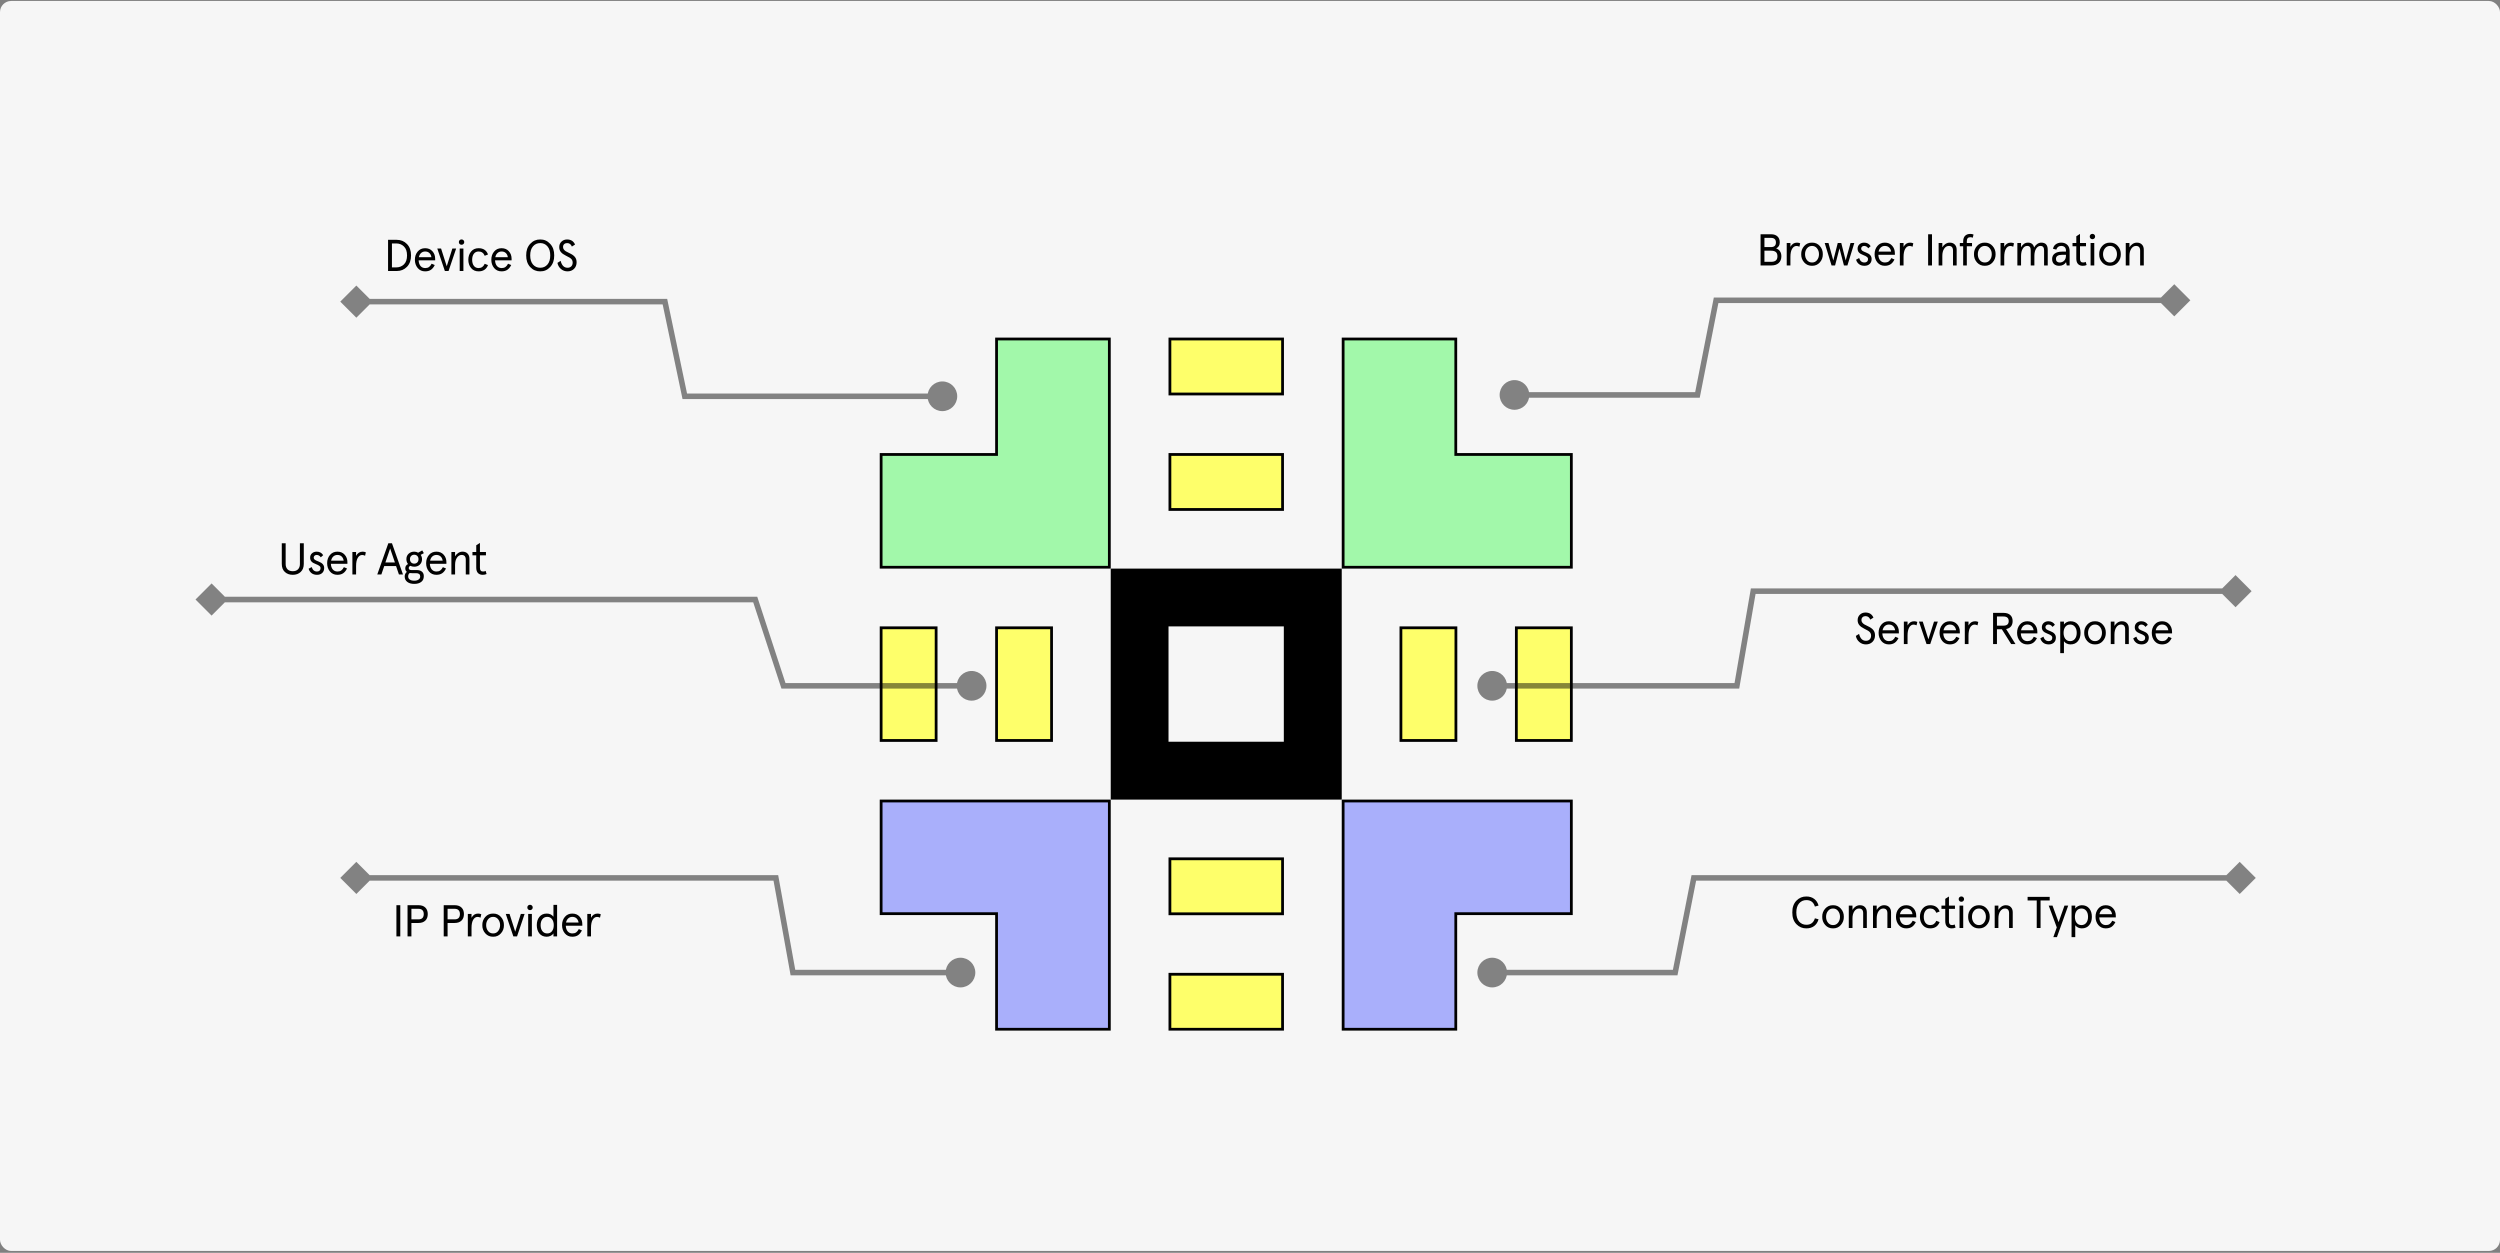 <svg width="898" height="450" viewBox="0 0 898 450" fill="none" xmlns="http://www.w3.org/2000/svg">
<rect x="0" y="0" width="898" height="450" fill="#808080" stroke="none"/>
<g clip-path="url(#clip0_118_3037)">
<rect y="0.346" width="898" height="449" rx="4" fill="#F6F6F6"/>
<g clip-path="url(#clip1_118_3037)">
<path d="M316.5 265.973L316.5 225.509L336.256 225.509L336.256 265.973L316.5 265.973Z" fill="#FEFF6A" stroke="black"/>
<path d="M357.964 162.739L357.964 121.775L398.476 121.775L398.476 203.752L316.5 203.752L316.5 163.239L357.464 163.239L357.964 163.239L357.964 162.739Z" fill="#A2F8AA" stroke="black"/>
<path d="M420.232 328.241L420.232 308.484L460.696 308.484L460.696 328.241L420.232 328.241Z" fill="#FEFF6A" stroke="black"/>
<path d="M503.21 265.973L503.21 225.509L522.966 225.509L522.966 265.973L503.21 265.973Z" fill="#FEFF6A" stroke="black"/>
<path d="M522.917 328.692L522.917 369.704L482.453 369.704L482.453 287.728L564.43 287.728L564.43 328.192L523.417 328.192L522.917 328.192L522.917 328.692Z" fill="#A9AFFB" stroke="black"/>
<path d="M544.673 265.973L544.673 225.509L564.429 225.509L564.429 265.973L544.673 265.973Z" fill="#FEFF6A" stroke="black"/>
<path d="M523.417 163.239L564.43 163.239L564.43 203.752L482.453 203.752L482.453 121.775L522.917 121.775L522.917 162.739L522.917 163.239L523.417 163.239Z" fill="#A2F8AA" stroke="black"/>
<path d="M420.232 141.532L420.232 121.775L460.696 121.775L460.696 141.532L420.232 141.532Z" fill="#FEFF6A" stroke="black"/>
<path d="M420.232 182.994L420.232 163.238L460.696 163.238L460.696 182.994L420.232 182.994Z" fill="#FEFF6A" stroke="black"/>
<path d="M398.976 204.252L398.976 287.228L481.952 287.228L481.952 204.252L398.976 204.252ZM461.148 266.424L419.732 266.424L419.732 225.008L461.148 225.008L461.148 266.424Z" fill="black"/>
<path d="M357.964 265.973L357.964 225.509L377.721 225.509L377.721 265.973L357.964 265.973Z" fill="#FEFF6A" stroke="black"/>
<path d="M357.464 328.192L316.5 328.192L316.5 287.728L398.476 287.728L398.476 369.704L357.964 369.704L357.964 328.692L357.964 328.192L357.464 328.192Z" fill="#A9AFFB" stroke="black"/>
<path d="M420.232 369.705L420.232 349.949L460.696 349.949L460.696 369.705L420.232 369.705Z" fill="#FEFF6A" stroke="black"/>
</g>
<path d="M139.392 97.346V86.146H142.512C143.984 86.146 145.205 86.647 146.176 87.65C147.157 88.652 147.648 90.018 147.648 91.746C147.648 93.474 147.157 94.839 146.176 95.842C145.205 96.844 143.984 97.346 142.512 97.346H139.392ZM140.784 96.05H142.304C143.424 96.05 144.352 95.692 145.088 94.978C145.835 94.252 146.208 93.175 146.208 91.746C146.208 90.316 145.835 89.244 145.088 88.53C144.352 87.804 143.424 87.442 142.304 87.442H140.784V96.05ZM156.309 92.962V93.522H150.373C150.405 94.354 150.629 95.026 151.045 95.538C151.472 96.039 152.037 96.29 152.741 96.29C153.285 96.29 153.733 96.167 154.085 95.922C154.437 95.676 154.757 95.276 155.045 94.722L156.165 95.202C155.781 95.991 155.312 96.567 154.757 96.93C154.213 97.292 153.53 97.474 152.709 97.474C151.6 97.474 150.709 97.074 150.037 96.274C149.365 95.463 149.029 94.476 149.029 93.314C149.029 92.13 149.365 91.143 150.037 90.354C150.709 89.554 151.6 89.154 152.709 89.154C153.797 89.154 154.666 89.516 155.317 90.242C155.978 90.967 156.309 91.874 156.309 92.962ZM150.453 92.386H154.965C154.869 91.746 154.624 91.244 154.229 90.882C153.845 90.519 153.338 90.338 152.709 90.338C152.144 90.338 151.658 90.519 151.253 90.882C150.858 91.234 150.592 91.735 150.453 92.386ZM159.796 97.346L157.076 89.282H158.436L160.468 95.65L162.484 89.282H163.844L161.124 97.346H159.796ZM165.126 97.346V89.282H166.454V97.346H165.126ZM164.822 86.962C164.822 86.684 164.913 86.455 165.094 86.274C165.286 86.092 165.516 86.002 165.782 86.002C166.06 86.002 166.289 86.092 166.47 86.274C166.662 86.455 166.758 86.684 166.758 86.962C166.758 87.239 166.662 87.468 166.47 87.65C166.289 87.831 166.06 87.922 165.782 87.922C165.516 87.922 165.286 87.831 165.094 87.65C164.913 87.458 164.822 87.228 164.822 86.962ZM169.213 96.274C168.552 95.474 168.221 94.487 168.221 93.314C168.221 92.14 168.552 91.154 169.213 90.354C169.874 89.554 170.776 89.154 171.917 89.154C173.613 89.154 174.738 89.906 175.293 91.41L174.109 91.874C173.693 90.85 172.962 90.338 171.917 90.338C171.181 90.338 170.61 90.61 170.205 91.154C169.8 91.698 169.597 92.418 169.597 93.314C169.597 94.21 169.8 94.93 170.205 95.474C170.61 96.018 171.181 96.29 171.917 96.29C172.93 96.29 173.661 95.778 174.109 94.754L175.293 95.218C174.706 96.722 173.581 97.474 171.917 97.474C170.776 97.474 169.874 97.074 169.213 96.274ZM183.763 92.962V93.522H177.827C177.859 94.354 178.083 95.026 178.499 95.538C178.926 96.039 179.491 96.29 180.195 96.29C180.739 96.29 181.187 96.167 181.539 95.922C181.891 95.676 182.211 95.276 182.499 94.722L183.619 95.202C183.235 95.991 182.766 96.567 182.211 96.93C181.667 97.292 180.984 97.474 180.163 97.474C179.054 97.474 178.163 97.074 177.491 96.274C176.819 95.463 176.483 94.476 176.483 93.314C176.483 92.13 176.819 91.143 177.491 90.354C178.163 89.554 179.054 89.154 180.163 89.154C181.251 89.154 182.12 89.516 182.771 90.242C183.432 90.967 183.763 91.874 183.763 92.962ZM177.907 92.386H182.419C182.323 91.746 182.078 91.244 181.683 90.882C181.299 90.519 180.792 90.338 180.163 90.338C179.598 90.338 179.112 90.519 178.707 90.882C178.312 91.234 178.046 91.735 177.907 92.386ZM189.008 91.746C188.987 90.028 189.467 88.642 190.448 87.586C191.44 86.519 192.64 85.996 194.048 86.018C195.445 85.996 196.635 86.519 197.616 87.586C198.608 88.642 199.093 90.028 199.072 91.746C199.093 93.463 198.608 94.855 197.616 95.922C196.635 96.978 195.445 97.495 194.048 97.474C192.64 97.495 191.44 96.978 190.448 95.922C189.467 94.855 188.987 93.463 189.008 91.746ZM196.64 95.026C197.312 94.247 197.648 93.154 197.648 91.746C197.648 90.338 197.312 89.25 196.64 88.482C195.968 87.703 195.104 87.314 194.048 87.314C192.992 87.314 192.128 87.703 191.456 88.482C190.784 89.25 190.448 90.338 190.448 91.746C190.448 93.154 190.784 94.247 191.456 95.026C192.128 95.794 192.992 96.178 194.048 96.178C195.104 96.178 195.968 95.794 196.64 95.026ZM200.235 94.418L201.387 93.698C201.792 95.351 202.619 96.178 203.867 96.178C204.421 96.178 204.864 96.012 205.195 95.682C205.536 95.351 205.707 94.882 205.707 94.274C205.707 93.879 205.6 93.532 205.387 93.234C205.184 92.967 204.933 92.743 204.635 92.562C204.347 92.37 203.877 92.119 203.227 91.81C202.448 91.436 201.861 91.01 201.467 90.53C201.072 90.05 200.875 89.458 200.875 88.754C200.875 87.964 201.141 87.314 201.675 86.802C202.219 86.279 202.891 86.018 203.691 86.018C205.067 86.018 206.021 86.626 206.555 87.842L205.419 88.562C205.088 87.73 204.512 87.314 203.691 87.314C203.264 87.314 202.912 87.447 202.635 87.714C202.368 87.97 202.235 88.29 202.235 88.674C202.235 89.047 202.336 89.367 202.539 89.634C202.731 89.879 202.971 90.092 203.259 90.274C203.547 90.455 203.973 90.674 204.539 90.93C205.413 91.324 206.059 91.772 206.475 92.274C206.901 92.775 207.115 93.42 207.115 94.21C207.115 95.18 206.805 95.97 206.187 96.578C205.579 97.175 204.8 97.474 203.851 97.474C202.933 97.474 202.139 97.18 201.467 96.594C200.795 96.007 200.384 95.282 200.235 94.418Z" fill="black"/>
<path d="M333.167 142.346C333.167 145.291 335.554 147.679 338.5 147.679C341.446 147.679 343.833 145.291 343.833 142.346C343.833 139.4 341.446 137.012 338.5 137.012C335.554 137.012 333.167 139.4 333.167 142.346ZM245.974 142.346L244.996 142.551L245.163 143.346H245.974V142.346ZM238.838 108.346L239.817 108.14L239.65 107.346H238.838V108.346ZM122.226 108.346L128 114.119L133.774 108.346L128 102.572L122.226 108.346ZM338.5 141.346H245.974V143.346H338.5V141.346ZM246.953 142.14L239.817 108.14L237.859 108.551L244.996 142.551L246.953 142.14ZM238.838 107.346H128V109.346H238.838V107.346Z" fill="black" fill-opacity="0.47"/>
<path d="M666.624 228.418L667.776 227.698C668.181 229.351 669.008 230.178 670.256 230.178C670.811 230.178 671.253 230.012 671.584 229.682C671.925 229.351 672.096 228.882 672.096 228.274C672.096 227.879 671.989 227.532 671.776 227.234C671.573 226.967 671.323 226.743 671.024 226.562C670.736 226.37 670.267 226.119 669.616 225.81C668.837 225.436 668.251 225.01 667.856 224.53C667.461 224.05 667.264 223.458 667.264 222.754C667.264 221.964 667.531 221.314 668.064 220.802C668.608 220.279 669.28 220.018 670.08 220.018C671.456 220.018 672.411 220.626 672.944 221.842L671.808 222.562C671.477 221.73 670.901 221.314 670.08 221.314C669.653 221.314 669.301 221.447 669.024 221.714C668.757 221.97 668.624 222.29 668.624 222.674C668.624 223.047 668.725 223.367 668.928 223.634C669.12 223.879 669.36 224.092 669.648 224.274C669.936 224.455 670.363 224.674 670.928 224.93C671.803 225.324 672.448 225.772 672.864 226.274C673.291 226.775 673.504 227.42 673.504 228.21C673.504 229.18 673.195 229.97 672.576 230.578C671.968 231.175 671.189 231.474 670.24 231.474C669.323 231.474 668.528 231.18 667.856 230.594C667.184 230.007 666.773 229.282 666.624 228.418ZM682.075 226.962V227.522H676.139C676.171 228.354 676.395 229.026 676.811 229.538C677.237 230.039 677.803 230.29 678.507 230.29C679.051 230.29 679.499 230.167 679.851 229.922C680.203 229.676 680.523 229.276 680.811 228.722L681.931 229.202C681.547 229.991 681.077 230.567 680.523 230.93C679.979 231.292 679.296 231.474 678.475 231.474C677.365 231.474 676.475 231.074 675.803 230.274C675.131 229.463 674.795 228.476 674.795 227.314C674.795 226.13 675.131 225.143 675.803 224.354C676.475 223.554 677.365 223.154 678.475 223.154C679.563 223.154 680.432 223.516 681.083 224.242C681.744 224.967 682.075 225.874 682.075 226.962ZM676.219 226.386H680.731C680.635 225.746 680.389 225.244 679.995 224.882C679.611 224.519 679.104 224.338 678.475 224.338C677.909 224.338 677.424 224.519 677.019 224.882C676.624 225.234 676.357 225.735 676.219 226.386ZM683.864 231.346V223.282H685.192V224.674C685.726 223.66 686.515 223.154 687.56 223.154C687.923 223.154 688.302 223.234 688.696 223.394L688.424 224.626C688.083 224.444 687.736 224.354 687.384 224.354C686.723 224.354 686.19 224.7 685.784 225.394C685.39 226.076 685.192 227.047 685.192 228.306V231.346H683.864ZM692.011 231.346L689.291 223.282H690.651L692.683 229.65L694.699 223.282H696.059L693.339 231.346H692.011ZM703.97 226.962V227.522H698.034C698.066 228.354 698.29 229.026 698.706 229.538C699.132 230.039 699.698 230.29 700.402 230.29C700.946 230.29 701.394 230.167 701.746 229.922C702.098 229.676 702.418 229.276 702.706 228.722L703.826 229.202C703.442 229.991 702.972 230.567 702.418 230.93C701.874 231.292 701.191 231.474 700.37 231.474C699.26 231.474 698.37 231.074 697.698 230.274C697.026 229.463 696.69 228.476 696.69 227.314C696.69 226.13 697.026 225.143 697.698 224.354C698.37 223.554 699.26 223.154 700.37 223.154C701.458 223.154 702.327 223.516 702.978 224.242C703.639 224.967 703.97 225.874 703.97 226.962ZM698.114 226.386H702.626C702.53 225.746 702.284 225.244 701.89 224.882C701.506 224.519 700.999 224.338 700.37 224.338C699.804 224.338 699.319 224.519 698.914 224.882C698.519 225.234 698.252 225.735 698.114 226.386ZM705.759 231.346V223.282H707.087V224.674C707.621 223.66 708.41 223.154 709.455 223.154C709.818 223.154 710.197 223.234 710.591 223.394L710.319 224.626C709.978 224.444 709.631 224.354 709.279 224.354C708.618 224.354 708.085 224.7 707.679 225.394C707.285 226.076 707.087 227.047 707.087 228.306V231.346H705.759ZM715.913 231.346V220.146H719.673C720.707 220.146 721.507 220.402 722.073 220.914C722.649 221.426 722.937 222.151 722.937 223.09C722.937 224.679 722.158 225.634 720.601 225.954L723.961 231.346H722.409L719.065 226.034H717.305V231.346H715.913ZM717.305 224.738H719.625C720.894 224.738 721.529 224.188 721.529 223.09C721.529 221.991 720.894 221.442 719.625 221.442H717.305V224.738ZM731.814 226.962V227.522H725.878C725.91 228.354 726.134 229.026 726.55 229.538C726.977 230.039 727.542 230.29 728.246 230.29C728.79 230.29 729.238 230.167 729.59 229.922C729.942 229.676 730.262 229.276 730.55 228.722L731.67 229.202C731.286 229.991 730.817 230.567 730.262 230.93C729.718 231.292 729.035 231.474 728.214 231.474C727.105 231.474 726.214 231.074 725.542 230.274C724.87 229.463 724.534 228.476 724.534 227.314C724.534 226.13 724.87 225.143 725.542 224.354C726.214 223.554 727.105 223.154 728.214 223.154C729.302 223.154 730.171 223.516 730.822 224.242C731.483 224.967 731.814 225.874 731.814 226.962ZM725.958 226.386H730.47C730.374 225.746 730.129 225.244 729.734 224.882C729.35 224.519 728.843 224.338 728.214 224.338C727.649 224.338 727.163 224.519 726.758 224.882C726.363 225.234 726.097 225.735 725.958 226.386ZM732.888 229.282L733.992 228.69C734.323 229.756 734.958 230.29 735.896 230.29C736.291 230.29 736.6 230.183 736.824 229.97C737.059 229.756 737.176 229.458 737.176 229.074C737.176 228.743 737.038 228.476 736.76 228.274C736.494 228.06 736.051 227.836 735.432 227.602C734.76 227.356 734.259 227.058 733.928 226.706C733.598 226.343 733.432 225.879 733.432 225.314C733.432 224.674 733.651 224.156 734.088 223.762C734.536 223.356 735.102 223.154 735.784 223.154C736.819 223.154 737.598 223.575 738.12 224.418L737.256 225.186C736.883 224.62 736.387 224.338 735.768 224.338C735.47 224.338 735.219 224.428 735.016 224.61C734.814 224.791 734.712 225.026 734.712 225.314C734.712 225.602 734.84 225.847 735.096 226.05C735.352 226.242 735.822 226.466 736.504 226.722C737.816 227.202 738.472 227.97 738.472 229.026C738.472 229.783 738.238 230.38 737.768 230.818C737.299 231.255 736.675 231.474 735.896 231.474C735.107 231.474 734.451 231.271 733.928 230.866C733.406 230.45 733.059 229.922 732.888 229.282ZM740.038 234.61V223.282H741.366V223.842V224.322C741.568 224.002 741.888 223.73 742.326 223.506C742.763 223.271 743.227 223.154 743.718 223.154C744.848 223.154 745.734 223.538 746.374 224.306C747.014 225.074 747.334 226.076 747.334 227.314C747.334 228.551 747.014 229.554 746.374 230.322C745.734 231.09 744.848 231.474 743.718 231.474C743.259 231.474 742.806 231.372 742.358 231.17C741.92 230.956 741.59 230.679 741.366 230.338V230.818V234.61H740.038ZM745.318 229.474C745.744 228.93 745.958 228.21 745.958 227.314C745.958 226.418 745.744 225.698 745.318 225.154C744.891 224.61 744.315 224.338 743.59 224.338C742.864 224.338 742.288 224.61 741.862 225.154C741.446 225.698 741.238 226.418 741.238 227.314C741.238 228.21 741.446 228.93 741.862 229.474C742.288 230.018 742.864 230.29 743.59 230.29C744.315 230.29 744.891 230.018 745.318 229.474ZM748.648 227.314C748.627 226.183 748.984 225.202 749.72 224.37C750.467 223.538 751.405 223.132 752.536 223.154C753.667 223.132 754.6 223.538 755.336 224.37C756.072 225.202 756.429 226.183 756.408 227.314C756.429 228.444 756.072 229.426 755.336 230.258C754.6 231.09 753.667 231.495 752.536 231.474C751.405 231.495 750.467 231.09 749.72 230.258C748.984 229.426 748.627 228.444 748.648 227.314ZM754.344 229.426C754.803 228.839 755.032 228.135 755.032 227.314C755.032 226.492 754.803 225.794 754.344 225.218C753.896 224.631 753.293 224.338 752.536 224.338C751.779 224.338 751.171 224.631 750.712 225.218C750.253 225.794 750.024 226.492 750.024 227.314C750.024 228.135 750.253 228.839 750.712 229.426C751.171 230.002 751.779 230.29 752.536 230.29C753.293 230.29 753.896 230.002 754.344 229.426ZM758.186 231.346V223.282H759.514V224.834C759.802 224.322 760.181 223.916 760.65 223.618C761.13 223.308 761.642 223.154 762.186 223.154C762.954 223.154 763.557 223.383 763.994 223.842C764.442 224.29 764.666 224.919 764.666 225.73V231.346H763.354V226.018C763.354 224.898 762.858 224.338 761.866 224.338C761.194 224.338 760.634 224.663 760.186 225.314C759.738 225.964 759.514 226.828 759.514 227.906V231.346H758.186ZM766.264 229.282L767.368 228.69C767.699 229.756 768.333 230.29 769.272 230.29C769.667 230.29 769.976 230.183 770.2 229.97C770.435 229.756 770.552 229.458 770.552 229.074C770.552 228.743 770.413 228.476 770.136 228.274C769.869 228.06 769.427 227.836 768.808 227.602C768.136 227.356 767.635 227.058 767.304 226.706C766.973 226.343 766.808 225.879 766.808 225.314C766.808 224.674 767.027 224.156 767.464 223.762C767.912 223.356 768.477 223.154 769.16 223.154C770.195 223.154 770.973 223.575 771.496 224.418L770.632 225.186C770.259 224.62 769.763 224.338 769.144 224.338C768.845 224.338 768.595 224.428 768.392 224.61C768.189 224.791 768.088 225.026 768.088 225.314C768.088 225.602 768.216 225.847 768.472 226.05C768.728 226.242 769.197 226.466 769.88 226.722C771.192 227.202 771.848 227.97 771.848 229.026C771.848 229.783 771.613 230.38 771.144 230.818C770.675 231.255 770.051 231.474 769.272 231.474C768.483 231.474 767.827 231.271 767.304 230.866C766.781 230.45 766.435 229.922 766.264 229.282ZM780.198 226.962V227.522H774.262C774.294 228.354 774.518 229.026 774.934 229.538C775.361 230.039 775.926 230.29 776.63 230.29C777.174 230.29 777.622 230.167 777.974 229.922C778.326 229.676 778.646 229.276 778.934 228.722L780.054 229.202C779.67 229.991 779.201 230.567 778.646 230.93C778.102 231.292 777.419 231.474 776.598 231.474C775.489 231.474 774.598 231.074 773.926 230.274C773.254 229.463 772.918 228.476 772.918 227.314C772.918 226.13 773.254 225.143 773.926 224.354C774.598 223.554 775.489 223.154 776.598 223.154C777.686 223.154 778.555 223.516 779.206 224.242C779.867 224.967 780.198 225.874 780.198 226.962ZM774.342 226.386H778.854C778.758 225.746 778.513 225.244 778.118 224.882C777.734 224.519 777.227 224.338 776.598 224.338C776.033 224.338 775.547 224.519 775.142 224.882C774.747 225.234 774.481 225.735 774.342 226.386Z" fill="black"/>
<path d="M541.333 246.346C541.333 249.291 538.946 251.679 536 251.679C533.054 251.679 530.667 249.291 530.667 246.346C530.667 243.4 533.054 241.012 536 241.012C538.946 241.012 541.333 243.4 541.333 246.346ZM623.884 246.346L624.869 246.516L624.726 247.346H623.884V246.346ZM629.757 212.346L628.772 212.175L628.915 211.346H629.757V212.346ZM808.774 212.346L803 218.119L797.226 212.346L803 206.572L808.774 212.346ZM536 245.346H623.884V247.346H536V245.346ZM622.898 246.175L628.772 212.175L630.743 212.516L624.869 246.516L622.898 246.175ZM629.757 211.346H803V213.346H629.757V211.346Z" fill="black" fill-opacity="0.47"/>
<path d="M643.8 327.746C643.779 325.975 644.264 324.572 645.256 323.538C646.259 322.503 647.459 321.996 648.856 322.018C649.965 322.018 650.899 322.306 651.656 322.882C652.413 323.447 652.936 324.247 653.224 325.282L651.912 325.634C651.443 324.087 650.424 323.314 648.856 323.314C647.779 323.314 646.904 323.708 646.232 324.498C645.571 325.276 645.24 326.359 645.24 327.746C645.24 329.132 645.571 330.22 646.232 331.01C646.904 331.788 647.779 332.178 648.856 332.178C650.424 332.178 651.443 331.404 651.912 329.858L653.224 330.21C652.936 331.244 652.413 332.05 651.656 332.626C650.899 333.191 649.965 333.474 648.856 333.474C647.459 333.495 646.259 332.988 645.256 331.954C644.264 330.919 643.779 329.516 643.8 327.746ZM654.545 329.314C654.523 328.183 654.881 327.202 655.617 326.37C656.363 325.538 657.302 325.132 658.433 325.154C659.563 325.132 660.497 325.538 661.233 326.37C661.969 327.202 662.326 328.183 662.305 329.314C662.326 330.444 661.969 331.426 661.233 332.258C660.497 333.09 659.563 333.495 658.433 333.474C657.302 333.495 656.363 333.09 655.617 332.258C654.881 331.426 654.523 330.444 654.545 329.314ZM660.241 331.426C660.699 330.839 660.929 330.135 660.929 329.314C660.929 328.492 660.699 327.794 660.241 327.218C659.793 326.631 659.19 326.338 658.433 326.338C657.675 326.338 657.067 326.631 656.609 327.218C656.15 327.794 655.921 328.492 655.921 329.314C655.921 330.135 656.15 330.839 656.609 331.426C657.067 332.002 657.675 332.29 658.433 332.29C659.19 332.29 659.793 332.002 660.241 331.426ZM664.083 333.346V325.282H665.411V326.834C665.699 326.322 666.078 325.916 666.547 325.618C667.027 325.308 667.539 325.154 668.083 325.154C668.851 325.154 669.454 325.383 669.891 325.842C670.339 326.29 670.563 326.919 670.563 327.73V333.346H669.251V328.018C669.251 326.898 668.755 326.338 667.763 326.338C667.091 326.338 666.531 326.663 666.083 327.314C665.635 327.964 665.411 328.828 665.411 329.906V333.346H664.083ZM672.783 333.346V325.282H674.111V326.834C674.399 326.322 674.777 325.916 675.247 325.618C675.727 325.308 676.239 325.154 676.783 325.154C677.551 325.154 678.153 325.383 678.591 325.842C679.039 326.29 679.263 326.919 679.263 327.73V333.346H677.951V328.018C677.951 326.898 677.455 326.338 676.463 326.338C675.791 326.338 675.231 326.663 674.783 327.314C674.335 327.964 674.111 328.828 674.111 329.906V333.346H672.783ZM688.314 328.962V329.522H682.378C682.41 330.354 682.634 331.026 683.05 331.538C683.476 332.039 684.042 332.29 684.746 332.29C685.29 332.29 685.738 332.167 686.09 331.922C686.442 331.676 686.762 331.276 687.05 330.722L688.17 331.202C687.786 331.991 687.316 332.567 686.762 332.93C686.218 333.292 685.535 333.474 684.714 333.474C683.604 333.474 682.714 333.074 682.042 332.274C681.37 331.463 681.034 330.476 681.034 329.314C681.034 328.13 681.37 327.143 682.042 326.354C682.714 325.554 683.604 325.154 684.714 325.154C685.802 325.154 686.671 325.516 687.322 326.242C687.983 326.967 688.314 327.874 688.314 328.962ZM682.458 328.386H686.97C686.874 327.746 686.628 327.244 686.234 326.882C685.85 326.519 685.343 326.338 684.714 326.338C684.148 326.338 683.663 326.519 683.258 326.882C682.863 327.234 682.596 327.735 682.458 328.386ZM690.631 332.274C689.97 331.474 689.639 330.487 689.639 329.314C689.639 328.14 689.97 327.154 690.631 326.354C691.292 325.554 692.194 325.154 693.335 325.154C695.031 325.154 696.156 325.906 696.711 327.41L695.527 327.874C695.111 326.85 694.38 326.338 693.335 326.338C692.599 326.338 692.028 326.61 691.623 327.154C691.218 327.698 691.015 328.418 691.015 329.314C691.015 330.21 691.218 330.93 691.623 331.474C692.028 332.018 692.599 332.29 693.335 332.29C694.348 332.29 695.079 331.778 695.527 330.754L696.711 331.218C696.124 332.722 694.999 333.474 693.335 333.474C692.194 333.474 691.292 333.074 690.631 332.274ZM698.732 330.882V326.466H697.372V325.282H698.732V322.866L700.06 322.018V325.282H702.22V326.466H700.06V330.978C700.06 331.852 700.434 332.29 701.18 332.29C701.532 332.29 701.842 332.215 702.108 332.066L702.444 333.186C702.06 333.378 701.602 333.474 701.068 333.474C700.332 333.474 699.756 333.255 699.34 332.818C698.935 332.38 698.732 331.735 698.732 330.882ZM703.861 333.346V325.282H705.189V333.346H703.861ZM703.557 322.962C703.557 322.684 703.648 322.455 703.829 322.274C704.021 322.092 704.251 322.002 704.517 322.002C704.795 322.002 705.024 322.092 705.205 322.274C705.397 322.455 705.493 322.684 705.493 322.962C705.493 323.239 705.397 323.468 705.205 323.65C705.024 323.831 704.795 323.922 704.517 323.922C704.251 323.922 704.021 323.831 703.829 323.65C703.648 323.458 703.557 323.228 703.557 322.962ZM706.956 329.314C706.935 328.183 707.292 327.202 708.028 326.37C708.775 325.538 709.713 325.132 710.844 325.154C711.975 325.132 712.908 325.538 713.644 326.37C714.38 327.202 714.737 328.183 714.716 329.314C714.737 330.444 714.38 331.426 713.644 332.258C712.908 333.09 711.975 333.495 710.844 333.474C709.713 333.495 708.775 333.09 708.028 332.258C707.292 331.426 706.935 330.444 706.956 329.314ZM712.652 331.426C713.111 330.839 713.34 330.135 713.34 329.314C713.34 328.492 713.111 327.794 712.652 327.218C712.204 326.631 711.601 326.338 710.844 326.338C710.087 326.338 709.479 326.631 709.02 327.218C708.561 327.794 708.332 328.492 708.332 329.314C708.332 330.135 708.561 330.839 709.02 331.426C709.479 332.002 710.087 332.29 710.844 332.29C711.601 332.29 712.204 332.002 712.652 331.426ZM716.494 333.346V325.282H717.822V326.834C718.11 326.322 718.489 325.916 718.958 325.618C719.438 325.308 719.95 325.154 720.494 325.154C721.262 325.154 721.865 325.383 722.302 325.842C722.75 326.29 722.974 326.919 722.974 327.73V333.346H721.662V328.018C721.662 326.898 721.166 326.338 720.174 326.338C719.502 326.338 718.942 326.663 718.494 327.314C718.046 327.964 717.822 328.828 717.822 329.906V333.346H716.494ZM731.593 333.346V323.442H728.313V322.146H736.249V323.442H732.969V333.346H731.593ZM741.56 325.282H742.904L738.856 336.61H737.56L738.792 333.122L735.896 325.282H737.256L739.448 331.25L741.56 325.282ZM744.104 336.61V325.282H745.432V325.842V326.322C745.635 326.002 745.955 325.73 746.392 325.506C746.83 325.271 747.294 325.154 747.784 325.154C748.915 325.154 749.8 325.538 750.44 326.306C751.08 327.074 751.4 328.076 751.4 329.314C751.4 330.551 751.08 331.554 750.44 332.322C749.8 333.09 748.915 333.474 747.784 333.474C747.326 333.474 746.872 333.372 746.424 333.17C745.987 332.956 745.656 332.679 745.432 332.338V332.818V336.61H744.104ZM749.384 331.474C749.811 330.93 750.024 330.21 750.024 329.314C750.024 328.418 749.811 327.698 749.384 327.154C748.958 326.61 748.382 326.338 747.656 326.338C746.931 326.338 746.355 326.61 745.928 327.154C745.512 327.698 745.304 328.418 745.304 329.314C745.304 330.21 745.512 330.93 745.928 331.474C746.355 332.018 746.931 332.29 747.656 332.29C748.382 332.29 748.958 332.018 749.384 331.474ZM759.995 328.962V329.522H754.059C754.091 330.354 754.315 331.026 754.731 331.538C755.157 332.039 755.723 332.29 756.427 332.29C756.971 332.29 757.419 332.167 757.771 331.922C758.123 331.676 758.443 331.276 758.731 330.722L759.851 331.202C759.467 331.991 758.997 332.567 758.443 332.93C757.899 333.292 757.216 333.474 756.395 333.474C755.285 333.474 754.395 333.074 753.723 332.274C753.051 331.463 752.715 330.476 752.715 329.314C752.715 328.13 753.051 327.143 753.723 326.354C754.395 325.554 755.285 325.154 756.395 325.154C757.483 325.154 758.352 325.516 759.003 326.242C759.664 326.967 759.995 327.874 759.995 328.962ZM754.139 328.386H758.651C758.555 327.746 758.309 327.244 757.915 326.882C757.531 326.519 757.024 326.338 756.395 326.338C755.829 326.338 755.344 326.519 754.939 326.882C754.544 327.234 754.277 327.735 754.139 328.386Z" fill="black"/>
<path d="M541.333 349.346C541.333 352.291 538.946 354.679 536 354.679C533.054 354.679 530.667 352.291 530.667 349.346C530.667 346.4 533.054 344.012 536 344.012C538.946 344.012 541.333 346.4 541.333 349.346ZM601.727 349.346L602.708 349.539L602.549 350.346H601.727V349.346ZM608.425 315.346L607.444 315.152L607.603 314.346H608.425V315.346ZM810.274 315.346L804.5 321.119L798.726 315.346L804.5 309.572L810.274 315.346ZM536 348.346H601.727V350.346H536V348.346ZM600.746 349.152L607.444 315.152L609.406 315.539L602.708 349.539L600.746 349.152ZM608.425 314.346H804.5V316.346H608.425V314.346Z" fill="black" fill-opacity="0.47"/>
<path d="M549.333 141.864C549.333 144.81 546.946 147.198 544 147.198C541.054 147.198 538.667 144.81 538.667 141.864C538.667 138.919 541.054 136.531 544 136.531C546.946 136.531 549.333 138.919 549.333 141.864ZM609.727 141.864L610.708 142.058L610.549 142.864H609.727V141.864ZM616.425 107.864L615.444 107.671L615.603 106.864H616.425V107.864ZM786.774 107.864L781 113.638L775.226 107.864L781 102.091L786.774 107.864ZM544 140.864H609.727V142.864H544V140.864ZM608.746 141.671L615.444 107.671L617.406 108.058L610.708 142.058L608.746 141.671ZM616.425 106.864H781V108.864H616.425V106.864Z" fill="black" fill-opacity="0.47"/>
<path d="M632.392 95.346V84.146H636.152C637.144 84.146 637.912 84.402 638.456 84.914C639.011 85.415 639.288 86.13 639.288 87.058C639.288 88.082 638.856 88.802 637.992 89.218C639.24 89.698 639.864 90.647 639.864 92.066C639.864 93.079 639.549 93.879 638.92 94.466C638.291 95.052 637.432 95.346 636.344 95.346H632.392ZM633.784 88.754H636.12C637.315 88.754 637.912 88.204 637.912 87.106C637.912 85.996 637.309 85.442 636.104 85.442H633.784V88.754ZM633.784 94.05H636.152C636.931 94.05 637.507 93.89 637.88 93.57C638.264 93.25 638.456 92.743 638.456 92.05C638.456 91.356 638.264 90.85 637.88 90.53C637.507 90.21 636.931 90.05 636.152 90.05H633.784V94.05ZM641.79 95.346V87.282H643.118V88.674C643.651 87.66 644.441 87.154 645.486 87.154C645.849 87.154 646.227 87.234 646.622 87.394L646.35 88.626C646.009 88.444 645.662 88.354 645.31 88.354C644.649 88.354 644.115 88.7 643.71 89.394C643.315 90.076 643.118 91.047 643.118 92.306V95.346H641.79ZM646.994 91.314C646.973 90.183 647.33 89.202 648.066 88.37C648.813 87.538 649.751 87.132 650.882 87.154C652.013 87.132 652.946 87.538 653.682 88.37C654.418 89.202 654.775 90.183 654.754 91.314C654.775 92.444 654.418 93.426 653.682 94.258C652.946 95.09 652.013 95.495 650.882 95.474C649.751 95.495 648.813 95.09 648.066 94.258C647.33 93.426 646.973 92.444 646.994 91.314ZM652.69 93.426C653.149 92.839 653.378 92.135 653.378 91.314C653.378 90.492 653.149 89.794 652.69 89.218C652.242 88.631 651.639 88.338 650.882 88.338C650.125 88.338 649.517 88.631 649.058 89.218C648.599 89.794 648.37 90.492 648.37 91.314C648.37 92.135 648.599 92.839 649.058 93.426C649.517 94.002 650.125 94.29 650.882 94.29C651.639 94.29 652.242 94.002 652.69 93.426ZM657.895 95.346L655.431 87.282H656.791L658.519 93.57L660.119 87.282H661.383L662.967 93.57L664.711 87.282H666.071L663.591 95.346H662.343L660.743 89.202L659.159 95.346H657.895ZM666.704 93.282L667.808 92.69C668.139 93.756 668.773 94.29 669.712 94.29C670.107 94.29 670.416 94.183 670.64 93.97C670.875 93.756 670.992 93.458 670.992 93.074C670.992 92.743 670.853 92.476 670.576 92.274C670.309 92.06 669.867 91.836 669.248 91.602C668.576 91.356 668.075 91.058 667.744 90.706C667.413 90.343 667.248 89.879 667.248 89.314C667.248 88.674 667.467 88.156 667.904 87.762C668.352 87.356 668.917 87.154 669.6 87.154C670.635 87.154 671.413 87.575 671.936 88.418L671.072 89.186C670.699 88.62 670.203 88.338 669.584 88.338C669.285 88.338 669.035 88.428 668.832 88.61C668.629 88.791 668.528 89.026 668.528 89.314C668.528 89.602 668.656 89.847 668.912 90.05C669.168 90.242 669.637 90.466 670.32 90.722C671.632 91.202 672.288 91.97 672.288 93.026C672.288 93.783 672.053 94.38 671.584 94.818C671.115 95.255 670.491 95.474 669.712 95.474C668.923 95.474 668.267 95.271 667.744 94.866C667.221 94.45 666.875 93.922 666.704 93.282ZM680.638 90.962V91.522H674.702C674.734 92.354 674.958 93.026 675.374 93.538C675.801 94.039 676.366 94.29 677.07 94.29C677.614 94.29 678.062 94.167 678.414 93.922C678.766 93.676 679.086 93.276 679.374 92.722L680.494 93.202C680.11 93.991 679.641 94.567 679.086 94.93C678.542 95.292 677.859 95.474 677.038 95.474C675.929 95.474 675.038 95.074 674.366 94.274C673.694 93.463 673.358 92.476 673.358 91.314C673.358 90.13 673.694 89.143 674.366 88.354C675.038 87.554 675.929 87.154 677.038 87.154C678.126 87.154 678.995 87.516 679.646 88.242C680.307 88.967 680.638 89.874 680.638 90.962ZM674.782 90.386H679.294C679.198 89.746 678.953 89.244 678.558 88.882C678.174 88.519 677.667 88.338 677.038 88.338C676.473 88.338 675.987 88.519 675.582 88.882C675.187 89.234 674.921 89.735 674.782 90.386ZM682.428 95.346V87.282H683.756V88.674C684.289 87.66 685.078 87.154 686.124 87.154C686.486 87.154 686.865 87.234 687.26 87.394L686.988 88.626C686.646 88.444 686.3 88.354 685.948 88.354C685.286 88.354 684.753 88.7 684.348 89.394C683.953 90.076 683.756 91.047 683.756 92.306V95.346H682.428ZM692.581 95.346V84.146H693.973V95.346H692.581ZM696.354 95.346V87.282H697.682V88.834C697.97 88.322 698.348 87.916 698.818 87.618C699.298 87.308 699.81 87.154 700.354 87.154C701.122 87.154 701.724 87.383 702.162 87.842C702.61 88.29 702.834 88.919 702.834 89.73V95.346H701.522V90.018C701.522 88.898 701.026 88.338 700.034 88.338C699.362 88.338 698.802 88.663 698.354 89.314C697.906 89.964 697.682 90.828 697.682 91.906V95.346H696.354ZM705.167 95.346V88.466H703.967V87.282H705.167V86.802C705.167 85.874 705.391 85.18 705.839 84.722C706.287 84.252 706.927 84.018 707.759 84.018C708.196 84.018 708.575 84.098 708.895 84.258L708.607 85.394C708.34 85.266 708.052 85.202 707.743 85.202C706.9 85.202 706.479 85.682 706.479 86.642V87.282H708.351V88.466H706.479V95.346H705.167ZM709.054 91.314C709.033 90.183 709.39 89.202 710.126 88.37C710.873 87.538 711.811 87.132 712.942 87.154C714.073 87.132 715.006 87.538 715.742 88.37C716.478 89.202 716.835 90.183 716.814 91.314C716.835 92.444 716.478 93.426 715.742 94.258C715.006 95.09 714.073 95.495 712.942 95.474C711.811 95.495 710.873 95.09 710.126 94.258C709.39 93.426 709.033 92.444 709.054 91.314ZM714.75 93.426C715.209 92.839 715.438 92.135 715.438 91.314C715.438 90.492 715.209 89.794 714.75 89.218C714.302 88.631 713.699 88.338 712.942 88.338C712.185 88.338 711.577 88.631 711.118 89.218C710.659 89.794 710.43 90.492 710.43 91.314C710.43 92.135 710.659 92.839 711.118 93.426C711.577 94.002 712.185 94.29 712.942 94.29C713.699 94.29 714.302 94.002 714.75 93.426ZM718.593 95.346V87.282H719.921V88.674C720.454 87.66 721.243 87.154 722.289 87.154C722.651 87.154 723.03 87.234 723.425 87.394L723.153 88.626C722.811 88.444 722.465 88.354 722.113 88.354C721.451 88.354 720.918 88.7 720.513 89.394C720.118 90.076 719.921 91.047 719.921 92.306V95.346H718.593ZM724.636 95.346V87.282H725.964V88.834C726.572 87.714 727.398 87.154 728.444 87.154C729.638 87.154 730.374 87.735 730.652 88.898C730.94 88.364 731.313 87.943 731.772 87.634C732.23 87.314 732.716 87.154 733.228 87.154C734.774 87.154 735.548 88.018 735.548 89.746V95.346H734.236V89.954C734.236 89.399 734.129 88.994 733.916 88.738C733.713 88.471 733.388 88.338 732.94 88.338C732.31 88.338 731.788 88.668 731.372 89.33C730.956 89.98 730.748 90.85 730.748 91.938V95.346H729.436V89.954C729.436 89.388 729.334 88.978 729.132 88.722C728.94 88.466 728.609 88.338 728.14 88.338C727.51 88.338 726.988 88.668 726.572 89.33C726.166 89.991 725.964 90.882 725.964 92.002V95.346H724.636ZM737.122 93.026C737.122 92.183 737.436 91.532 738.066 91.074C738.695 90.615 739.57 90.386 740.69 90.386H742.098V90.034C742.098 89.468 741.943 89.047 741.634 88.77C741.335 88.482 740.919 88.338 740.386 88.338C739.5 88.338 738.914 88.775 738.626 89.65L737.442 89.378C737.559 88.695 737.884 88.156 738.418 87.762C738.983 87.356 739.639 87.154 740.386 87.154C741.303 87.154 742.034 87.42 742.578 87.954C743.132 88.487 743.41 89.228 743.41 90.178V95.346H742.37L742.13 94.178C741.575 95.042 740.738 95.474 739.618 95.474C738.871 95.474 738.268 95.266 737.81 94.85C737.351 94.423 737.122 93.815 737.122 93.026ZM742.098 91.778V91.522H740.738C739.244 91.522 738.498 92.018 738.498 93.01C738.498 93.415 738.615 93.73 738.85 93.954C739.095 94.178 739.431 94.29 739.858 94.29C740.455 94.29 740.978 94.076 741.426 93.65C741.874 93.212 742.098 92.588 742.098 91.778ZM745.808 92.882V88.466H744.448V87.282H745.808V84.866L747.136 84.018V87.282H749.296V88.466H747.136V92.978C747.136 93.852 747.509 94.29 748.256 94.29C748.608 94.29 748.917 94.215 749.184 94.066L749.52 95.186C749.136 95.378 748.677 95.474 748.144 95.474C747.408 95.474 746.832 95.255 746.416 94.818C746.011 94.38 745.808 93.735 745.808 92.882ZM750.937 95.346V87.282H752.265V95.346H750.937ZM750.633 84.962C750.633 84.684 750.724 84.455 750.905 84.274C751.097 84.092 751.326 84.002 751.593 84.002C751.87 84.002 752.1 84.092 752.281 84.274C752.473 84.455 752.569 84.684 752.569 84.962C752.569 85.239 752.473 85.468 752.281 85.65C752.1 85.831 751.87 85.922 751.593 85.922C751.326 85.922 751.097 85.831 750.905 85.65C750.724 85.458 750.633 85.228 750.633 84.962ZM754.032 91.314C754.01 90.183 754.368 89.202 755.104 88.37C755.85 87.538 756.789 87.132 757.92 87.154C759.05 87.132 759.984 87.538 760.72 88.37C761.456 89.202 761.813 90.183 761.792 91.314C761.813 92.444 761.456 93.426 760.72 94.258C759.984 95.09 759.05 95.495 757.92 95.474C756.789 95.495 755.85 95.09 755.104 94.258C754.368 93.426 754.01 92.444 754.032 91.314ZM759.728 93.426C760.186 92.839 760.416 92.135 760.416 91.314C760.416 90.492 760.186 89.794 759.728 89.218C759.28 88.631 758.677 88.338 757.92 88.338C757.162 88.338 756.554 88.631 756.096 89.218C755.637 89.794 755.408 90.492 755.408 91.314C755.408 92.135 755.637 92.839 756.096 93.426C756.554 94.002 757.162 94.29 757.92 94.29C758.677 94.29 759.28 94.002 759.728 93.426ZM763.57 95.346V87.282H764.898V88.834C765.186 88.322 765.565 87.916 766.034 87.618C766.514 87.308 767.026 87.154 767.57 87.154C768.338 87.154 768.941 87.383 769.378 87.842C769.826 88.29 770.05 88.919 770.05 89.73V95.346H768.738V90.018C768.738 88.898 768.242 88.338 767.25 88.338C766.578 88.338 766.018 88.663 765.57 89.314C765.122 89.964 764.898 90.828 764.898 91.906V95.346H763.57Z" fill="black"/>
<path d="M101.216 202.538V195.146H102.608V202.618C102.608 203.396 102.827 204.02 103.264 204.49C103.712 204.948 104.347 205.178 105.168 205.178C105.989 205.178 106.619 204.948 107.056 204.49C107.504 204.02 107.728 203.396 107.728 202.618V195.146H109.12V202.538C109.12 203.786 108.747 204.756 108 205.45C107.264 206.132 106.32 206.474 105.168 206.474C104.005 206.474 103.056 206.132 102.32 205.45C101.584 204.767 101.216 203.796 101.216 202.538ZM110.856 204.282L111.96 203.69C112.29 204.756 112.925 205.29 113.864 205.29C114.258 205.29 114.568 205.183 114.792 204.97C115.026 204.756 115.144 204.458 115.144 204.074C115.144 203.743 115.005 203.476 114.728 203.274C114.461 203.06 114.018 202.836 113.4 202.602C112.728 202.356 112.226 202.058 111.896 201.706C111.565 201.343 111.4 200.879 111.4 200.314C111.4 199.674 111.618 199.156 112.056 198.762C112.504 198.356 113.069 198.154 113.752 198.154C114.786 198.154 115.565 198.575 116.088 199.418L115.224 200.186C114.85 199.62 114.354 199.338 113.736 199.338C113.437 199.338 113.186 199.428 112.984 199.61C112.781 199.791 112.68 200.026 112.68 200.314C112.68 200.602 112.808 200.847 113.064 201.05C113.32 201.242 113.789 201.466 114.472 201.722C115.784 202.202 116.44 202.97 116.44 204.026C116.44 204.783 116.205 205.38 115.736 205.818C115.266 206.255 114.642 206.474 113.864 206.474C113.074 206.474 112.418 206.271 111.896 205.866C111.373 205.45 111.026 204.922 110.856 204.282ZM124.79 201.962V202.522H118.854C118.886 203.354 119.11 204.026 119.526 204.538C119.952 205.039 120.518 205.29 121.222 205.29C121.766 205.29 122.214 205.167 122.566 204.922C122.918 204.676 123.238 204.276 123.526 203.722L124.646 204.202C124.262 204.991 123.792 205.567 123.238 205.93C122.694 206.292 122.011 206.474 121.19 206.474C120.08 206.474 119.19 206.074 118.518 205.274C117.846 204.463 117.51 203.476 117.51 202.314C117.51 201.13 117.846 200.143 118.518 199.354C119.19 198.554 120.08 198.154 121.19 198.154C122.278 198.154 123.147 198.516 123.798 199.242C124.459 199.967 124.79 200.874 124.79 201.962ZM118.934 201.386H123.446C123.35 200.746 123.104 200.244 122.71 199.882C122.326 199.519 121.819 199.338 121.19 199.338C120.624 199.338 120.139 199.519 119.734 199.882C119.339 200.234 119.072 200.735 118.934 201.386ZM126.579 206.346V198.282H127.907V199.674C128.441 198.66 129.23 198.154 130.275 198.154C130.638 198.154 131.017 198.234 131.411 198.394L131.139 199.626C130.798 199.444 130.451 199.354 130.099 199.354C129.438 199.354 128.905 199.7 128.499 200.394C128.105 201.076 127.907 202.047 127.907 203.306V206.346H126.579ZM135.517 206.346L139.485 195.146H140.797L144.749 206.346H143.293L142.269 203.338H138.013L136.989 206.346H135.517ZM138.429 202.042H141.853L140.141 197.018L138.429 202.042ZM145.366 207.082C145.366 206.388 145.628 205.834 146.15 205.418C145.766 205.14 145.574 204.708 145.574 204.122C145.574 203.45 145.905 202.943 146.566 202.602C146.172 202.132 145.974 201.551 145.974 200.858C145.974 200.058 146.241 199.407 146.774 198.906C147.318 198.404 147.99 198.154 148.79 198.154C149.27 198.154 149.745 198.276 150.214 198.522L151.67 197.706L152.246 198.698L151.11 199.306C151.43 199.764 151.59 200.282 151.59 200.858C151.59 201.668 151.324 202.324 150.79 202.826C150.268 203.316 149.601 203.562 148.79 203.562C148.3 203.562 147.83 203.455 147.382 203.242C147.009 203.423 146.822 203.69 146.822 204.042C146.822 204.522 147.126 204.762 147.734 204.762H149.67C150.46 204.762 151.084 204.948 151.542 205.322C152.001 205.695 152.23 206.239 152.23 206.954C152.23 207.892 151.91 208.591 151.27 209.05C150.641 209.508 149.82 209.738 148.806 209.738C147.75 209.738 146.913 209.498 146.294 209.018C145.676 208.548 145.366 207.903 145.366 207.082ZM149.894 202.026C150.182 201.727 150.326 201.338 150.326 200.858C150.326 200.378 150.182 199.994 149.894 199.706C149.606 199.407 149.238 199.258 148.79 199.258C148.342 199.258 147.974 199.407 147.686 199.706C147.398 199.994 147.254 200.378 147.254 200.858C147.254 201.338 147.398 201.727 147.686 202.026C147.974 202.314 148.342 202.458 148.79 202.458C149.238 202.458 149.606 202.314 149.894 202.026ZM150.934 207.082C150.934 206.282 150.438 205.882 149.446 205.882H147.99C147.692 205.882 147.414 205.866 147.158 205.834C146.796 206.09 146.614 206.495 146.614 207.05C146.614 207.53 146.801 207.903 147.174 208.17C147.558 208.447 148.102 208.586 148.806 208.586C149.468 208.586 149.985 208.447 150.358 208.17C150.742 207.903 150.934 207.54 150.934 207.082ZM160.349 201.962V202.522H154.413C154.445 203.354 154.669 204.026 155.085 204.538C155.512 205.039 156.077 205.29 156.781 205.29C157.325 205.29 157.773 205.167 158.125 204.922C158.477 204.676 158.797 204.276 159.085 203.722L160.205 204.202C159.821 204.991 159.352 205.567 158.797 205.93C158.253 206.292 157.57 206.474 156.749 206.474C155.64 206.474 154.749 206.074 154.077 205.274C153.405 204.463 153.069 203.476 153.069 202.314C153.069 201.13 153.405 200.143 154.077 199.354C154.749 198.554 155.64 198.154 156.749 198.154C157.837 198.154 158.706 198.516 159.357 199.242C160.018 199.967 160.349 200.874 160.349 201.962ZM154.493 201.386H159.005C158.909 200.746 158.664 200.244 158.269 199.882C157.885 199.519 157.378 199.338 156.749 199.338C156.184 199.338 155.698 199.519 155.293 199.882C154.898 200.234 154.632 200.735 154.493 201.386ZM162.139 206.346V198.282H163.467V199.834C163.755 199.322 164.133 198.916 164.603 198.618C165.083 198.308 165.595 198.154 166.139 198.154C166.907 198.154 167.509 198.383 167.947 198.842C168.395 199.29 168.619 199.919 168.619 200.73V206.346H167.307V201.018C167.307 199.898 166.811 199.338 165.819 199.338C165.147 199.338 164.587 199.663 164.139 200.314C163.691 200.964 163.467 201.828 163.467 202.906V206.346H162.139ZM171.065 203.882V199.466H169.705V198.282H171.065V195.866L172.393 195.018V198.282H174.553V199.466H172.393V203.978C172.393 204.852 172.766 205.29 173.513 205.29C173.865 205.29 174.174 205.215 174.441 205.066L174.777 206.186C174.393 206.378 173.934 206.474 173.401 206.474C172.665 206.474 172.089 206.255 171.673 205.818C171.267 205.38 171.065 204.735 171.065 203.882Z" fill="black"/>
<path d="M343.667 246.346C343.667 249.291 346.054 251.679 349 251.679C351.946 251.679 354.333 249.291 354.333 246.346C354.333 243.4 351.946 241.012 349 241.012C346.054 241.012 343.667 243.4 343.667 246.346ZM281.425 246.346L280.474 246.657L280.7 247.346H281.425V246.346ZM271.278 215.346L272.228 215.035L272.002 214.346H271.278V215.346ZM70.227 215.346L76 221.119L81.773 215.346L76 209.572L70.227 215.346ZM349 245.346H281.425V247.346H349V245.346ZM282.375 246.035L272.228 215.035L270.327 215.657L280.474 246.657L282.375 246.035ZM271.278 214.346H76V216.346H271.278V214.346Z" fill="black" fill-opacity="0.47"/>
<path d="M142.392 336.346V325.146H143.784V336.346H142.392ZM146.388 336.346V325.146H150.324C151.37 325.146 152.186 325.428 152.772 325.994C153.359 326.559 153.652 327.338 153.652 328.33C153.652 329.332 153.359 330.116 152.772 330.682C152.186 331.247 151.37 331.53 150.324 331.53H147.78V336.346H146.388ZM147.78 330.234H150.308C151.578 330.234 152.212 329.599 152.212 328.33C152.212 327.732 152.052 327.268 151.732 326.938C151.412 326.607 150.938 326.442 150.308 326.442H147.78V330.234ZM159.381 336.346V325.146H163.317C164.362 325.146 165.178 325.428 165.765 325.994C166.351 326.559 166.645 327.338 166.645 328.33C166.645 329.332 166.351 330.116 165.765 330.682C165.178 331.247 164.362 331.53 163.317 331.53H160.773V336.346H159.381ZM160.773 330.234H163.301C164.57 330.234 165.205 329.599 165.205 328.33C165.205 327.732 165.045 327.268 164.725 326.938C164.405 326.607 163.93 326.442 163.301 326.442H160.773V330.234ZM168.044 336.346V328.282H169.372V329.674C169.906 328.66 170.695 328.154 171.74 328.154C172.103 328.154 172.482 328.234 172.876 328.394L172.604 329.626C172.263 329.444 171.916 329.354 171.564 329.354C170.903 329.354 170.37 329.7 169.964 330.394C169.57 331.076 169.372 332.047 169.372 333.306V336.346H168.044ZM173.249 332.314C173.227 331.183 173.585 330.202 174.321 329.37C175.067 328.538 176.006 328.132 177.137 328.154C178.267 328.132 179.201 328.538 179.937 329.37C180.673 330.202 181.03 331.183 181.009 332.314C181.03 333.444 180.673 334.426 179.937 335.258C179.201 336.09 178.267 336.495 177.137 336.474C176.006 336.495 175.067 336.09 174.321 335.258C173.585 334.426 173.227 333.444 173.249 332.314ZM178.945 334.426C179.403 333.839 179.633 333.135 179.633 332.314C179.633 331.492 179.403 330.794 178.945 330.218C178.497 329.631 177.894 329.338 177.137 329.338C176.379 329.338 175.771 329.631 175.313 330.218C174.854 330.794 174.625 331.492 174.625 332.314C174.625 333.135 174.854 333.839 175.313 334.426C175.771 335.002 176.379 335.29 177.137 335.29C177.894 335.29 178.497 335.002 178.945 334.426ZM184.391 336.346L181.671 328.282H183.031L185.063 334.65L187.079 328.282H188.439L185.719 336.346H184.391ZM189.721 336.346V328.282H191.049V336.346H189.721ZM189.417 325.962C189.417 325.684 189.507 325.455 189.689 325.274C189.881 325.092 190.11 325.002 190.377 325.002C190.654 325.002 190.883 325.092 191.065 325.274C191.257 325.455 191.353 325.684 191.353 325.962C191.353 326.239 191.257 326.468 191.065 326.65C190.883 326.831 190.654 326.922 190.377 326.922C190.11 326.922 189.881 326.831 189.689 326.65C189.507 326.458 189.417 326.228 189.417 325.962ZM193.759 335.322C193.13 334.543 192.815 333.54 192.815 332.314C192.815 331.087 193.13 330.09 193.759 329.322C194.399 328.543 195.274 328.154 196.383 328.154C197.429 328.154 198.234 328.532 198.799 329.29V328.81V325.018H200.111V336.346H198.799V335.77V335.29C198.597 335.62 198.266 335.903 197.807 336.138C197.359 336.362 196.885 336.474 196.383 336.474C195.274 336.474 194.399 336.09 193.759 335.322ZM198.911 332.314C198.911 331.418 198.698 330.698 198.271 330.154C197.855 329.61 197.285 329.338 196.559 329.338C195.834 329.338 195.258 329.61 194.831 330.154C194.405 330.698 194.191 331.418 194.191 332.314C194.191 333.21 194.405 333.93 194.831 334.474C195.258 335.018 195.834 335.29 196.559 335.29C197.285 335.29 197.855 335.023 198.271 334.49C198.698 333.946 198.911 333.22 198.911 332.314ZM209.17 331.962V332.522H203.234C203.266 333.354 203.49 334.026 203.906 334.538C204.332 335.039 204.898 335.29 205.602 335.29C206.146 335.29 206.594 335.167 206.946 334.922C207.298 334.676 207.618 334.276 207.906 333.722L209.026 334.202C208.642 334.991 208.172 335.567 207.618 335.93C207.074 336.292 206.391 336.474 205.57 336.474C204.46 336.474 203.57 336.074 202.898 335.274C202.226 334.463 201.89 333.476 201.89 332.314C201.89 331.13 202.226 330.143 202.898 329.354C203.57 328.554 204.46 328.154 205.57 328.154C206.658 328.154 207.527 328.516 208.178 329.242C208.839 329.967 209.17 330.874 209.17 331.962ZM203.314 331.386H207.826C207.73 330.746 207.484 330.244 207.09 329.882C206.706 329.519 206.199 329.338 205.57 329.338C205.004 329.338 204.519 329.519 204.114 329.882C203.719 330.234 203.452 330.735 203.314 331.386ZM210.959 336.346V328.282H212.287V329.674C212.821 328.66 213.61 328.154 214.655 328.154C215.018 328.154 215.397 328.234 215.791 328.394L215.519 329.626C215.178 329.444 214.831 329.354 214.479 329.354C213.818 329.354 213.285 329.7 212.879 330.394C212.485 331.076 212.287 332.047 212.287 333.306V336.346H210.959Z" fill="black"/>
<path d="M339.667 349.346C339.667 352.291 342.054 354.679 345 354.679C347.946 354.679 350.333 352.291 350.333 349.346C350.333 346.4 347.946 344.012 345 344.012C342.054 344.012 339.667 346.4 339.667 349.346ZM284.82 349.346L283.835 349.523L283.984 350.346H284.82V349.346ZM278.687 315.346L279.671 315.168L279.522 314.346H278.687V315.346ZM122.226 315.346L128 321.119L133.774 315.346L128 309.572L122.226 315.346ZM345 348.346H284.82V350.346H345V348.346ZM285.804 349.168L279.671 315.168L277.702 315.523L283.835 349.523L285.804 349.168ZM278.687 314.346H128V316.346H278.687V314.346Z" fill="black" fill-opacity="0.47"/>
</g>
<defs>
<clipPath id="clip0_118_3037">
<rect y="0.346" width="898" height="449" rx="4" fill="white"/>
</clipPath>
<clipPath id="clip1_118_3037">
<rect width="248.929" height="248.929" fill="white" transform="translate(316 121.275)"/>
</clipPath>
</defs>
</svg>
